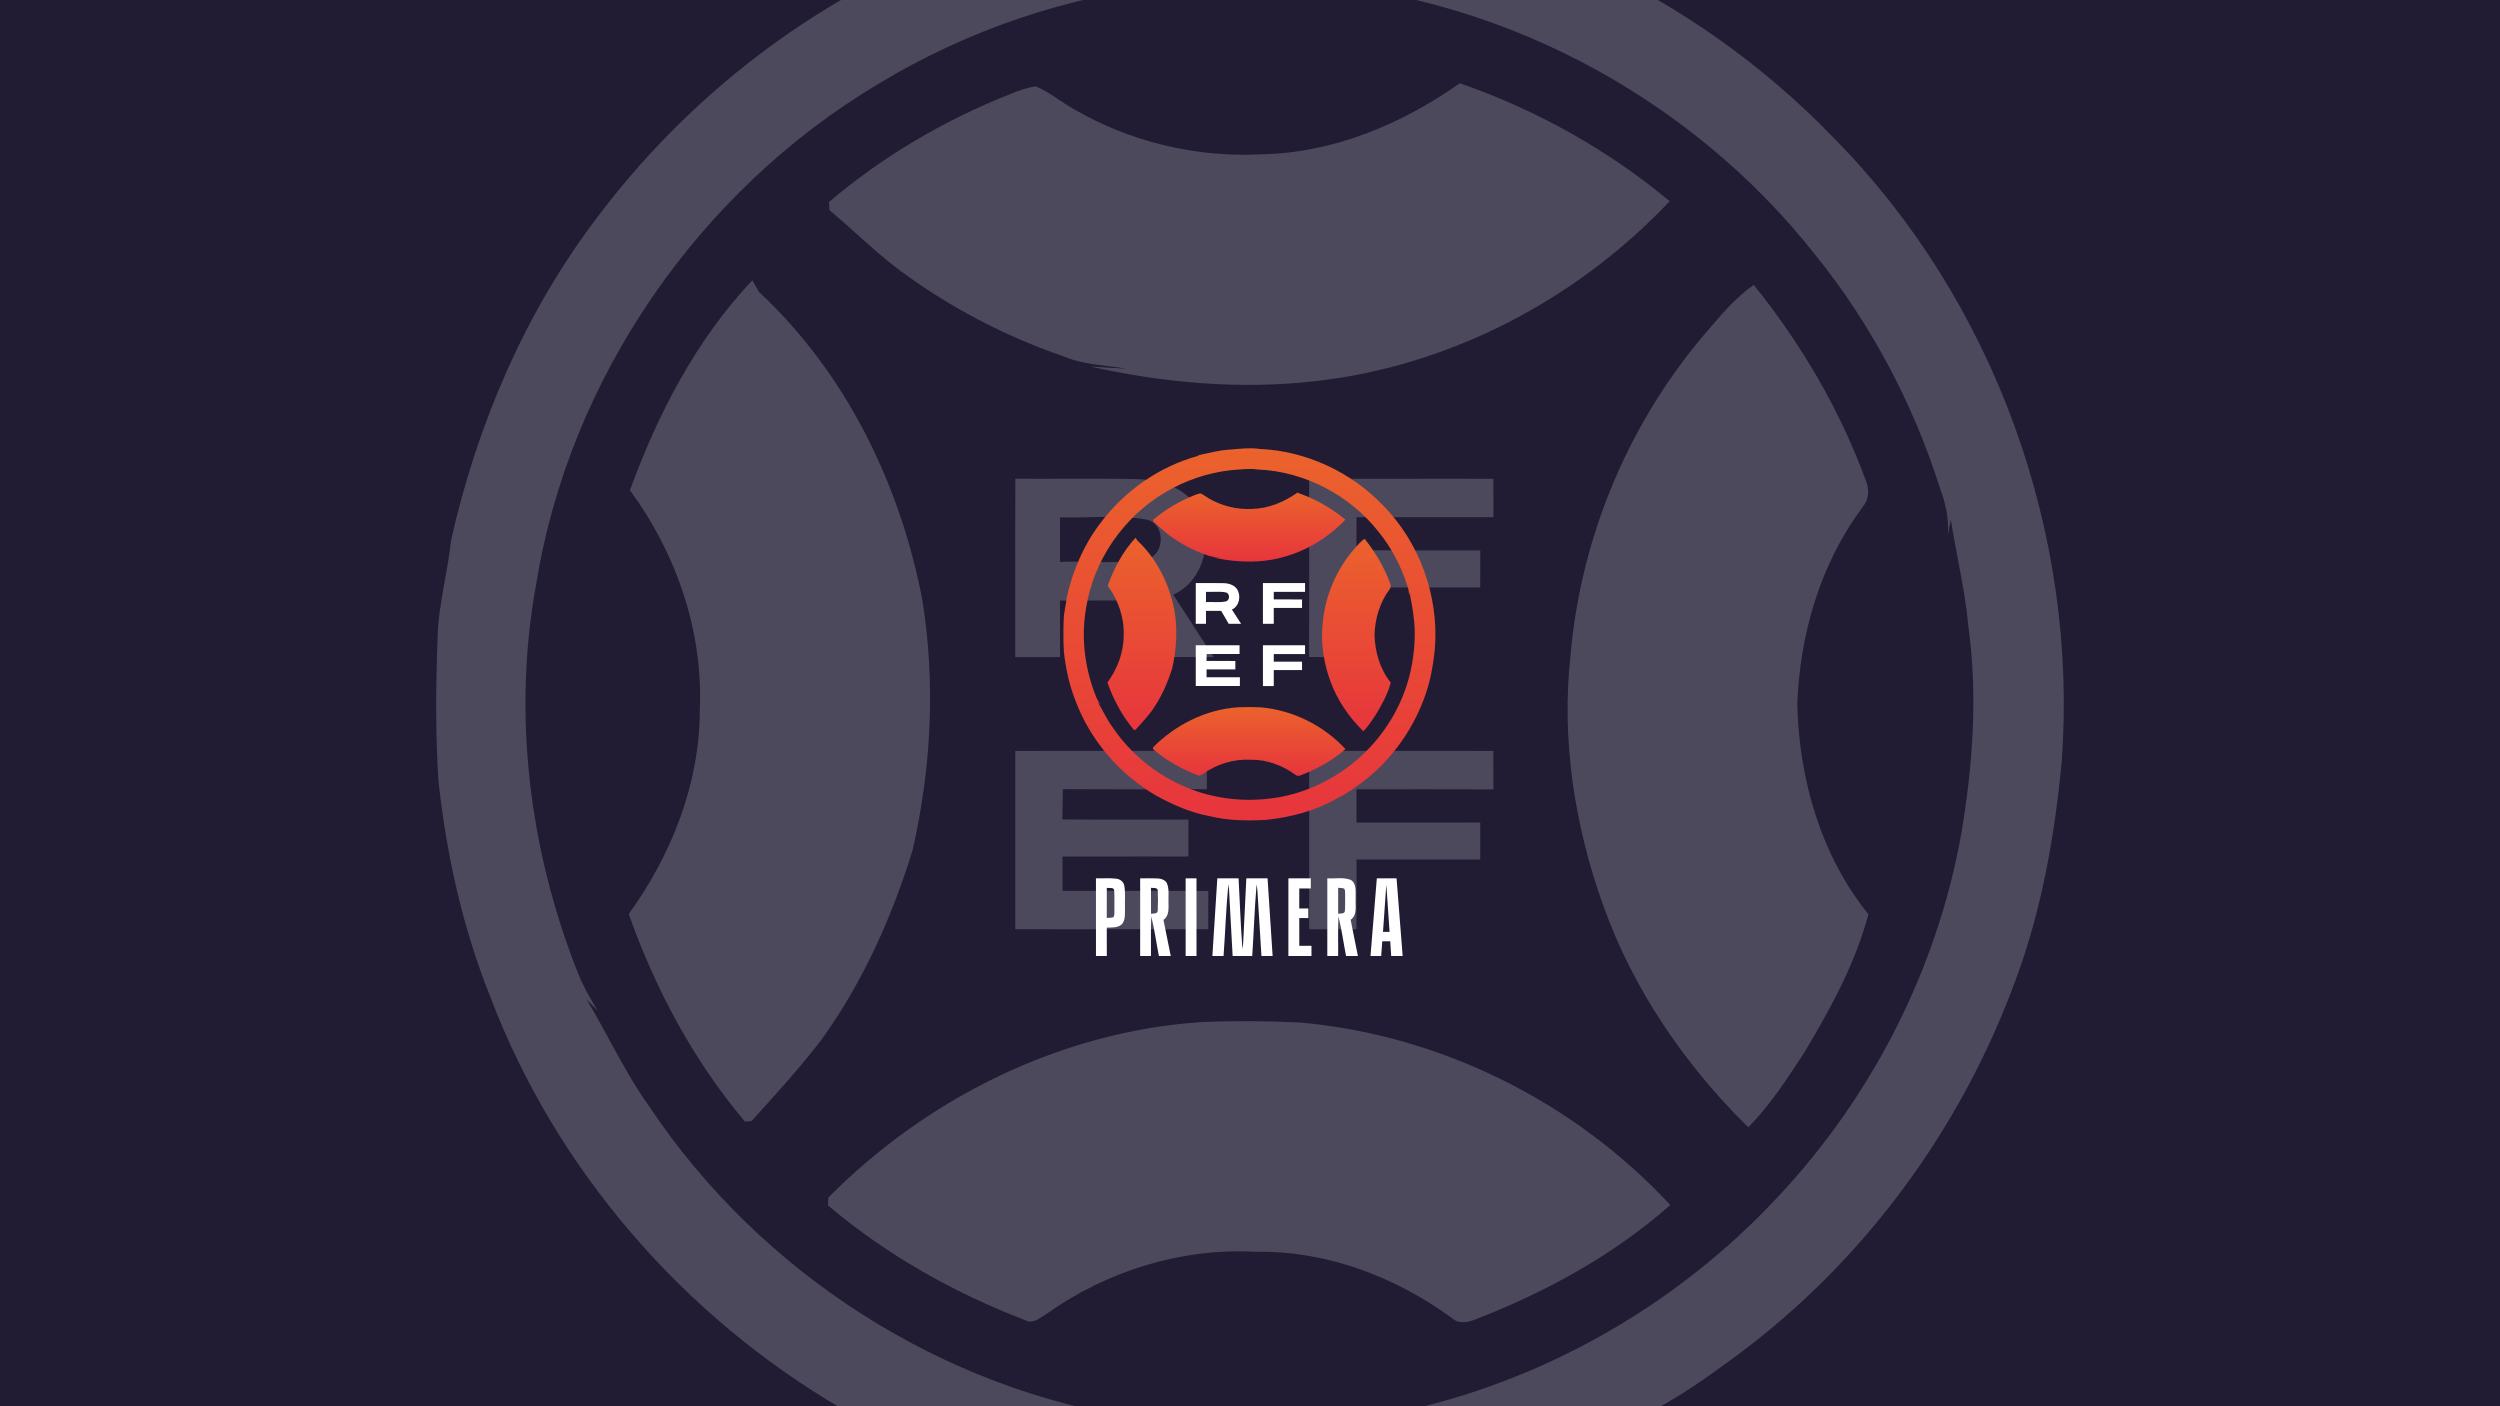 <svg width="1920" height="1080" viewBox="0 0 1920 1080" fill="none" xmlns="http://www.w3.org/2000/svg">
<rect x="0" y="0" width="1920" height="1080" fill="#333333" stroke="none"/>
<g clip-path="url(#clip0_424_28255)">
<rect width="1920" height="1080" fill="#211C33"/>
<g opacity="0.2">
<path fill-rule="evenodd" clip-rule="evenodd" d="M784.894 -61.26C795.12 -63.264 805.313 -65.529 815.509 -67.796C843.168 -73.943 870.851 -80.096 899.292 -81.049C900.66 -81.179 902.028 -81.31 903.397 -81.441C933.843 -84.357 964.516 -87.295 995.014 -82.928C1150.1 -76.178 1300.66 -5.921 1408.08 105.716C1531.49 230.469 1596.15 409.526 1583.42 584.326C1578.09 641.429 1568.12 698.494 1548.06 752.414C1506.72 865.586 1432.82 967.098 1336.18 1039.27C1311.52 1057.53 1286.4 1075.74 1258.48 1088.71C1184.46 1132.35 1099.33 1155.05 1014.27 1163.53C951.717 1166.94 888.209 1165.91 827.041 1151.06C763.418 1139.33 703.4 1113.06 646.91 1082.07C524.765 1010.97 426.858 898.068 376.619 765.722C355.335 712.645 342.871 656.347 336.735 599.628C334.396 563.578 334.703 527.414 336.007 491.327C336.259 475.784 338.994 460.545 341.73 445.295C343.557 435.108 345.386 424.916 346.476 414.627C366.687 325.271 403.579 239.098 459.34 166.041C541.371 57.28 659.259 -25.939 791.452 -60.646C791.026 -60.686 790.492 -60.736 789.906 -60.791L788.173 -60.953L786.377 -61.121L785.505 -61.203L784.894 -61.26ZM899.1 -11.712C819.984 -3.006 742.786 23.072 674.714 64.337C536.884 146.406 437.136 290.449 411.671 449.142C393.455 549.197 406.571 653.701 444.077 747.851C448.027 757.86 453.473 767.179 459.11 776.307C457.657 774.815 456.195 773.334 454.737 771.857C453.27 770.371 451.809 768.89 450.366 767.409C456.64 777.75 462.425 788.381 468.209 799.013C477.699 816.456 487.189 833.899 498.841 850.054C583.901 977.645 724.032 1067.73 876.052 1089.78C941.209 1099.71 1007.9 1097.49 1072.56 1084.87C1184.08 1061.71 1287.7 1002.73 1365.28 919.352C1437.34 842.691 1487.43 745.013 1506.07 641.352C1515.19 588.199 1519.07 533.665 1511.59 480.09C1510.09 463.077 1506.89 446.33 1503.69 429.574L1503.69 429.572L1503.69 429.57L1503.69 429.567L1503.69 429.565L1503.69 429.562L1503.69 429.56L1503.69 429.557L1503.69 429.555L1503.69 429.552C1501.75 419.386 1499.81 409.216 1498.24 398.98C1497.44 402.968 1496.67 406.957 1495.94 410.983C1497.05 398.098 1493.95 385.481 1489.46 373.554C1468.94 309.279 1436.77 248.609 1394.43 196.069C1297.25 72.39 1145.35 -7.531 987.804 -13.859C965.954 -17.321 944.062 -15.408 922.174 -13.495C914.482 -12.823 906.79 -12.15 899.1 -11.712ZM775.688 72.316C782.093 69.785 788.612 67.216 795.515 66.372C801.854 68.949 807.503 72.749 813.161 76.555C816.85 79.035 820.542 81.519 824.431 83.668C867.652 108.902 918.466 121.098 968.474 118.528C1023.74 117.569 1076.47 95.48 1121.15 63.917C1179.67 84.281 1234.66 114.808 1282.29 154.539C1211.27 229.82 1114.01 280.979 1010.85 292.638C952.904 299.349 894.113 294.172 837.317 281.478C839.637 281.622 841.957 281.77 844.277 281.919C851.237 282.365 858.198 282.81 865.159 283.127C860.575 282.363 855.937 281.792 851.296 281.222C839.167 279.73 827.015 278.236 815.726 273.271C771.432 258.007 729.515 235.995 691.817 208.191C679.766 199.338 668.666 189.356 657.564 179.373L657.564 179.373L657.564 179.373L657.563 179.373L657.563 179.372L657.563 179.372L657.563 179.372L657.563 179.372C650.823 173.312 644.083 167.251 637.13 161.442C636.976 159.908 636.708 156.802 636.593 155.229C677.896 120.024 725.296 92.297 775.688 72.316ZM577.804 215.283C534.66 260.92 505.207 317.87 483.808 376.507C519.397 424.867 540.106 484.731 537.459 545.056C537.459 601.661 515.792 656.501 482.887 701.946C503.29 759.663 532.589 814.504 572.166 861.406C572.816 861.347 573.788 861.258 574.751 861.169L575.078 861.139L576.574 861.002L577.19 860.946L579.647 858.235C597.319 838.737 615.017 819.21 631.034 798.282C662.634 754.371 684.954 704.477 700.869 652.935C715.212 590.041 718.625 524.577 708.347 460.801C691.435 372.059 649.518 286.154 582.904 224.257C582.737 223.964 582.547 223.631 582.341 223.268L581.643 222.045L581.643 222.044L581.627 222.016L581.623 222.01C580.328 219.74 578.722 216.926 577.804 215.283ZM1314.05 250.987C1323.9 239.252 1334.22 227.709 1346.87 218.811C1383.31 263.988 1413.07 314.725 1433.05 369.297C1435.81 375.97 1435.31 383.755 1430.48 389.393C1397.96 433.035 1382.08 487.454 1380.32 541.451C1381.73 598.669 1398.61 657.23 1434.93 702.176C1424.8 740.219 1405.55 775.233 1385.38 808.828L1385.31 808.936C1372.37 828.766 1359.31 848.781 1342.69 865.778C1294.03 817.878 1254.49 760.238 1231.4 695.695C1209.31 634.373 1198.96 567.951 1206.21 502.986C1214.22 410.408 1252.53 320.669 1314.05 250.987ZM922.608 784.975C814.538 792.185 712.028 843.229 636.133 919.737C636.125 920.072 636.113 920.477 636.099 920.922C636.08 921.503 636.059 922.152 636.037 922.798L636.036 922.827L636.035 922.846L636.034 922.868L636.034 922.87C635.997 923.976 635.96 925.068 635.941 925.797C680.734 963.648 732.43 992.833 787.079 1013.77C791.91 1016.66 796.434 1013.74 800.607 1011.06C801.535 1010.46 802.446 1009.87 803.339 1009.36C849.858 976.112 907.421 958.164 964.678 961.386C1018.71 960.388 1071.67 980.561 1114.97 1012.2C1120.11 1016.95 1127.32 1015.8 1133.23 1013.27C1187.3 992.258 1239.15 963.955 1282.79 925.452C1209.35 846.259 1106.5 794.984 998.848 785.32C973.46 784.055 947.996 783.901 922.608 784.975ZM779.789 367.653C792.052 367.745 804.308 367.709 816.564 367.674H816.565H816.566H816.567C835.241 367.62 853.911 367.567 872.596 367.96C889.585 368.305 908.3 373.483 918.463 388.132C932.767 410.529 926.401 445.159 901.09 456.741C903.948 461.161 906.801 465.588 909.654 470.015C917.098 481.566 924.547 493.124 932.115 504.602C918.232 504.678 904.311 504.678 890.429 504.64C882.107 490.067 873.67 475.609 865.118 461.151C854.901 461.22 844.684 461.206 834.467 461.192C827.656 461.183 820.846 461.174 814.035 461.189C814.112 475.647 814.112 490.144 814.074 504.64C802.607 504.717 791.14 504.717 779.712 504.64C779.726 488.327 779.715 472.015 779.704 455.704V455.702V455.7V455.697C779.685 426.34 779.666 396.989 779.789 367.653ZM814.074 397.298V431.545C822.001 431.197 829.978 431.369 837.958 431.541C851.985 431.843 866.02 432.145 879.806 429.627C894.801 427.211 895.606 402.207 880.688 399.062C866.516 396.431 852.055 396.804 837.616 397.176C829.745 397.379 821.881 397.582 814.074 397.298ZM1106.49 367.686H1106.49H1106.48C1072.8 367.67 1039.13 367.655 1005.44 367.737L1005.44 367.874C1005.47 413.465 1005.51 459.017 1005.4 504.608C1017.52 504.685 1029.64 504.685 1041.79 504.685C1041.83 486.852 1041.83 469.019 1041.75 451.187H1136.79C1136.8 446.445 1136.81 441.712 1136.82 436.984V436.97C1136.83 432.22 1136.84 427.476 1136.86 422.731C1123.27 422.698 1109.69 422.707 1096.11 422.717H1096.11H1096.11C1077.99 422.729 1059.88 422.742 1041.75 422.654C1041.79 414.179 1041.79 405.665 1041.79 397.19C1056.82 397.206 1071.85 397.201 1086.88 397.197C1106.9 397.19 1126.92 397.184 1146.95 397.228V397.181C1146.95 387.341 1146.95 377.539 1146.91 367.698C1133.56 367.698 1120.22 367.692 1106.87 367.686L1106.49 367.686ZM779.743 576.696C804.249 576.677 828.764 576.677 853.284 576.677C877.804 576.677 902.329 576.677 926.854 576.658C926.777 586.47 926.816 596.283 926.854 606.095V606.111L921.463 606.122L915.773 606.134C882.612 606.207 849.452 606.279 816.291 606.072C816.106 612.284 816.02 618.495 815.934 624.727V624.733C815.913 626.271 815.892 627.81 815.869 629.351C837.371 629.555 858.889 629.521 880.414 629.487H880.416C891.177 629.47 901.94 629.453 912.703 629.466V657.807C901.951 657.807 891.203 657.798 880.456 657.789H880.452C858.964 657.772 837.483 657.755 815.984 657.807V657.827C815.984 666.603 815.984 675.416 816.061 684.191C826.239 684.191 836.418 684.183 846.597 684.174H846.627C873.753 684.152 900.879 684.129 928.004 684.268C927.912 692.06 927.919 699.901 927.925 707.733C927.926 709.109 927.927 710.485 927.927 711.861C927.928 712.443 927.928 713.024 927.928 713.606C897.529 713.7 867.129 713.679 836.73 713.657C817.735 713.643 798.739 713.63 779.743 713.644C779.705 668.008 779.705 622.333 779.743 576.696ZM1146.87 576.696C1099.7 576.696 1052.57 576.696 1005.4 576.658C1005.5 605.724 1005.48 634.791 1005.47 663.857C1005.47 680.466 1005.46 697.074 1005.47 713.683C1017.55 713.644 1029.64 713.644 1041.75 713.683C1041.8 702.958 1041.8 692.232 1041.81 681.515C1041.81 674.375 1041.82 667.238 1041.83 660.108C1052.39 660.108 1062.95 660.103 1073.5 660.099C1094.61 660.091 1115.71 660.082 1136.82 660.108V631.69C1118.19 631.803 1099.56 631.783 1080.92 631.763C1067.88 631.749 1054.84 631.735 1041.79 631.767V606.226C1076.84 606.149 1111.9 606.149 1146.95 606.264C1146.93 601.341 1146.92 596.408 1146.91 591.48C1146.9 586.542 1146.89 581.61 1146.87 576.696Z" fill="white"/>
</g>
<path d="M919.528 349.746C928.206 348.045 936.779 345.52 945.676 345.222C952.943 344.53 960.271 343.75 967.556 344.793C1003 346.336 1037.42 362.394 1061.97 387.912C1090.18 416.426 1104.96 457.354 1102.05 497.308C1100.83 510.36 1098.55 523.404 1093.97 535.728C1084.52 561.596 1067.63 584.799 1045.54 601.296C1039.9 605.468 1034.16 609.632 1027.78 612.595C1010.86 622.57 991.398 627.76 971.956 629.697C957.659 630.477 943.143 630.24 929.162 626.848C914.619 624.166 900.901 618.161 887.989 611.079C860.07 594.827 837.691 569.02 826.208 538.77C821.343 526.638 818.494 513.77 817.092 500.805C816.557 492.566 816.627 484.3 816.925 476.051C817.022 470.125 818.696 464.393 819.318 458.52C823.938 438.095 832.371 418.399 845.116 401.7C863.866 376.84 890.812 357.819 921.027 349.886C920.65 349.851 919.905 349.781 919.528 349.746ZM945.633 361.071C927.549 363.061 909.903 369.021 894.344 378.453C862.84 397.212 840.041 430.136 834.22 466.409C830.056 489.279 833.054 513.165 841.627 534.685C842.53 536.973 843.775 539.103 845.063 541.189C844.397 540.506 843.722 539.831 843.065 539.156C846.852 545.397 849.858 552.103 854.145 558.046C873.587 587.209 905.617 607.8 940.364 612.84C955.257 615.111 970.501 614.602 985.28 611.718C1010.77 606.424 1034.46 592.942 1052.19 573.885C1068.66 556.363 1080.11 534.036 1084.37 510.343C1086.45 498.193 1087.34 485.728 1085.63 473.483C1085.08 467.233 1083.53 461.141 1082.58 454.943C1082.4 455.855 1082.22 456.766 1082.05 457.687C1082.31 454.742 1081.6 451.858 1080.57 449.131C1075.88 434.44 1068.53 420.573 1058.85 408.564C1036.64 380.294 1001.92 362.026 965.908 360.58C959.158 359.511 952.391 360.685 945.633 361.071Z" fill="url(#paint0_linear_424_28255)"/>
<path d="M917.426 380.277C918.89 379.699 920.38 379.111 921.958 378.918C924.351 379.891 926.315 381.627 928.567 382.872C938.446 388.64 950.061 391.427 961.491 390.84C974.123 390.621 986.176 385.572 996.388 378.357C1009.76 383.012 1022.33 389.99 1033.22 399.071C1016.99 416.278 994.757 427.972 971.178 430.636C957.933 432.17 944.495 430.987 931.513 428.086C933.634 428.217 935.755 428.366 937.877 428.462C934.09 427.831 930.145 427.779 926.578 426.21C916.453 422.721 906.872 417.689 898.255 411.334C893.829 408.082 889.963 404.164 885.756 400.649C885.72 400.298 885.659 399.588 885.633 399.229C895.073 391.182 905.908 384.844 917.426 380.277Z" fill="url(#paint1_linear_424_28255)"/>
<path d="M850.71 449.807C855.602 436.404 862.334 423.387 872.195 412.955C872.484 413.473 873.072 414.498 873.361 415.007C888.587 429.154 898.168 448.79 902.034 469.074C904.383 483.651 903.603 498.614 900.324 512.99C896.687 524.771 891.585 536.175 884.362 546.212C880.531 551.217 876.28 555.872 872.055 560.535C871.766 560.562 871.196 560.614 870.907 560.641C861.86 549.92 855.163 537.385 850.5 524.193C858.021 513.805 862.974 501.27 862.974 488.332C863.578 474.543 858.845 460.86 850.71 449.807Z" fill="url(#paint2_linear_424_28255)"/>
<path d="M1040.48 421.116C1042.73 418.434 1045.09 415.795 1047.98 413.762C1056.31 424.088 1063.11 435.685 1067.68 448.159C1068.31 449.684 1068.2 451.463 1067.09 452.752C1059.66 462.727 1056.03 475.166 1055.63 487.508C1055.95 500.586 1059.81 513.972 1068.11 524.245C1065.79 532.941 1061.39 540.944 1056.78 548.623C1053.82 553.163 1050.83 557.748 1047.03 561.64C1035.9 550.691 1026.86 537.516 1021.59 522.764C1016.54 508.747 1014.17 493.565 1015.83 478.716C1017.66 457.555 1026.42 437.044 1040.48 421.116Z" fill="url(#paint3_linear_424_28255)"/>
<path d="M885.528 573.973C902.876 556.486 926.306 544.819 951.008 543.171C956.811 542.925 962.632 542.96 968.434 543.25C993.04 545.459 1016.55 557.178 1033.34 575.28C1023.36 584.08 1011.51 590.549 999.15 595.353C997.8 595.932 996.152 596.195 994.977 595.108C985.081 587.876 972.975 583.265 960.624 583.493C947.537 582.757 934.38 586.859 923.747 594.459C922.625 595.099 921.38 596.274 920.03 595.467C907.539 590.681 895.723 584.01 885.484 575.358C885.493 575.017 885.519 574.324 885.528 573.973Z" fill="url(#paint4_linear_424_28255)"/>
<path d="M918.359 447.784C925.432 447.836 932.498 447.705 939.572 447.854C943.455 447.933 947.732 449.116 950.055 452.465C953.325 457.584 951.87 465.499 946.085 468.146C948.442 471.793 950.783 475.457 953.176 479.086C950.003 479.104 946.821 479.104 943.648 479.095C941.745 475.764 939.817 472.459 937.862 469.155C933.97 469.181 930.078 469.155 926.186 469.163C926.204 472.468 926.204 475.781 926.195 479.095C923.574 479.112 920.953 479.112 918.341 479.095C918.35 468.655 918.315 458.215 918.359 447.784ZM926.195 454.56C926.195 457.163 926.195 459.775 926.195 462.387C931.192 462.168 936.276 462.852 941.22 461.949C944.647 461.397 944.831 455.682 941.421 454.963C936.416 454.034 931.253 454.744 926.195 454.56Z" fill="white"/>
<path d="M969.938 447.801C980.72 447.775 991.493 447.793 1002.28 447.793C1002.28 450.045 1002.28 452.289 1002.28 454.542C994.272 454.525 986.26 454.542 978.248 454.534C978.248 456.471 978.248 458.417 978.24 460.354C985.489 460.389 992.729 460.354 999.979 460.371C999.97 462.537 999.97 464.702 999.961 466.876C992.721 466.876 985.48 466.876 978.24 466.876C978.257 470.952 978.257 475.028 978.248 479.104C975.47 479.104 972.7 479.104 969.93 479.086C969.956 468.655 969.947 458.233 969.938 447.801Z" fill="white"/>
<path d="M918.35 495.566C929.553 495.557 940.764 495.566 951.976 495.557C951.958 497.801 951.967 500.045 951.976 502.289C943.552 502.307 935.128 502.333 926.704 502.281C926.651 504.051 926.634 505.822 926.608 507.601C933.98 507.671 941.36 507.619 948.741 507.628C948.741 509.784 948.741 511.94 948.741 514.105C941.369 514.105 934.006 514.088 926.634 514.105C926.634 516.113 926.634 518.129 926.651 520.136C935.181 520.136 943.71 520.11 952.239 520.154C952.212 522.38 952.221 524.624 952.221 526.86C940.931 526.895 929.641 526.86 918.35 526.868C918.342 516.437 918.342 505.997 918.35 495.566Z" fill="white"/>
<path d="M969.93 495.557C980.712 495.566 991.485 495.566 1002.27 495.566C1002.28 497.81 1002.28 500.072 1002.28 502.324C994.272 502.298 986.26 502.298 978.248 502.316C978.248 504.262 978.248 506.208 978.248 508.154C985.489 508.136 992.729 508.18 999.97 508.136C999.97 510.301 999.97 512.466 999.97 514.631C992.729 514.623 985.498 514.631 978.257 514.631C978.248 518.708 978.257 522.792 978.24 526.877C975.47 526.868 972.708 526.868 969.947 526.877C969.938 516.437 969.965 505.997 969.93 495.557Z" fill="white"/>
<path d="M841.688 674.553C846.877 674.693 852.101 674.202 857.255 674.833C860.253 675.114 863.032 677.262 863.47 680.356C864.452 685.835 863.768 691.453 863.979 696.993C863.847 701.183 864.557 705.969 861.849 709.537C858.868 712.772 853.995 712.228 849.997 712.43C850.05 719.688 850.006 726.946 850.032 734.204C847.254 734.204 844.475 734.213 841.705 734.23C841.679 714.341 841.714 694.442 841.688 674.553ZM850.015 681.89C850.006 689.569 850.041 697.256 849.997 704.944C851.689 704.83 853.46 705.049 855.073 704.4C856.212 702.744 855.748 700.631 855.862 698.746C855.739 693.794 856.072 688.824 855.704 683.88C855.458 681.127 851.865 682.232 850.015 681.89Z" fill="white"/>
<path d="M875.659 674.544C880.051 674.597 884.434 674.43 888.826 674.614C891.744 674.746 895.163 675.745 896.347 678.726C898.056 683.144 897.197 687.991 897.398 692.611C897.398 697.397 898.126 703.366 893.533 706.452C895.452 715.7 897.232 724.965 899.143 734.222C896.101 734.213 893.068 734.204 890.026 734.213C888.019 724.071 886.687 713.771 884.153 703.752C883.68 713.894 884.083 724.062 883.943 734.213C881.182 734.222 878.412 734.222 875.651 734.222C875.651 714.332 875.642 694.443 875.659 674.544ZM883.952 681.837C883.943 688.491 883.925 695.144 883.978 701.806C885.714 701.429 888.843 702.034 889.132 699.562C889.413 694.355 889.378 689.113 889.167 683.915C888.957 681.347 885.687 682.171 883.952 681.837Z" fill="white"/>
<path d="M910.578 674.536C913.357 674.544 916.127 674.544 918.906 674.562C918.888 694.443 918.879 714.332 918.914 734.221C916.136 734.221 913.357 734.213 910.587 734.221C910.587 714.323 910.604 694.434 910.578 674.536Z" fill="white"/>
<path d="M934.905 674.545C940.348 674.553 945.792 674.545 951.227 674.553C952.252 692.637 952.752 710.782 954.216 728.822C954.707 726.447 954.768 724.001 954.891 721.59C955.653 705.908 956.451 690.235 957.179 674.553C962.613 674.553 968.048 674.527 973.483 674.562C974.789 694.443 976.086 714.324 977.375 734.204C974.517 734.204 971.66 734.213 968.802 734.23C967.917 720.074 967.04 705.908 966.155 691.752C965.857 687.57 965.857 683.345 965.077 679.208C963.481 697.502 962.938 715.893 961.719 734.222C956.705 734.204 951.683 734.213 946.669 734.213C945.932 720.065 945.126 705.917 944.346 691.769C944.03 687.553 944.144 683.302 943.39 679.138C941.593 697.441 941.023 715.875 939.691 734.23C936.833 734.213 933.967 734.213 931.109 734.222C932.389 714.323 933.669 694.434 934.905 674.545Z" fill="white"/>
<path d="M989.494 674.545C995.227 674.553 1000.97 674.545 1006.7 674.553C1006.7 677.148 1006.7 679.751 1006.71 682.355C1003.75 682.355 1000.79 682.355 997.839 682.364C997.839 687.483 997.865 692.593 997.822 697.712C1000.14 697.704 1002.47 697.704 1004.79 697.712C1004.78 700.158 1004.79 702.612 1004.82 705.067C1002.48 705.058 1000.16 705.058 997.839 705.067C997.848 712.158 997.848 719.25 997.857 726.35C1000.97 726.35 1004.09 726.35 1007.21 726.368C1007.2 728.98 1007.21 731.601 1007.21 734.213C1001.3 734.204 995.385 734.195 989.477 734.23C989.503 714.332 989.468 694.443 989.494 674.545Z" fill="white"/>
<path d="M1019.38 674.544C1025.28 674.939 1031.52 673.563 1037.19 675.675C1042.22 678.445 1040.93 685.133 1041.13 689.928C1040.77 695.451 1042.68 702.709 1037.28 706.408C1039.13 715.682 1041.06 724.939 1042.87 734.221C1039.84 734.204 1036.81 734.204 1033.78 734.221C1031.79 724.08 1030.41 713.789 1027.93 703.769C1027.41 713.902 1027.85 724.062 1027.7 734.213C1024.92 734.204 1022.15 734.204 1019.37 734.204C1019.4 714.314 1019.37 694.434 1019.38 674.544ZM1027.69 681.837C1027.7 688.473 1027.69 695.117 1027.71 701.762C1029.49 701.42 1032.68 702.095 1032.88 699.527C1033.25 695.188 1032.94 690.831 1033.05 686.483C1032.91 685.151 1033.27 683.485 1032.24 682.442C1030.81 681.829 1029.2 682.004 1027.69 681.837Z" fill="white"/>
<path d="M1057.4 674.553C1062.45 674.545 1067.5 674.536 1072.55 674.562C1074.05 694.443 1075.69 714.323 1077.24 734.204C1074.3 734.204 1071.38 734.213 1068.44 734.195C1068.25 730.417 1067.97 726.657 1067.71 722.896C1065.66 722.888 1063.62 722.888 1061.58 722.896C1061.3 726.666 1061.04 730.435 1060.75 734.213C1058.01 734.204 1055.27 734.213 1052.55 734.213C1054.23 714.332 1055.76 694.443 1057.4 674.553ZM1064.7 679.278C1063.86 691.41 1063.02 703.559 1062.14 715.7C1063.82 715.682 1065.5 715.673 1067.19 715.673C1066.29 703.55 1065.57 691.401 1064.7 679.278Z" fill="white"/>
</g>
<defs>
<linearGradient id="paint0_linear_424_28255" x1="959.552" y1="344.286" x2="959.552" y2="630.067" gradientUnits="userSpaceOnUse">
<stop stop-color="#EB622C"/>
<stop offset="1" stop-color="#E7353D"/>
</linearGradient>
<linearGradient id="paint1_linear_424_28255" x1="959.427" y1="378.357" x2="959.427" y2="431.31" gradientUnits="userSpaceOnUse">
<stop stop-color="#EB622C"/>
<stop offset="1" stop-color="#E7353D"/>
</linearGradient>
<linearGradient id="paint2_linear_424_28255" x1="876.946" y1="412.955" x2="876.946" y2="560.641" gradientUnits="userSpaceOnUse">
<stop stop-color="#EB622C"/>
<stop offset="1" stop-color="#E7353D"/>
</linearGradient>
<linearGradient id="paint3_linear_424_28255" x1="1041.71" y1="413.762" x2="1041.71" y2="561.64" gradientUnits="userSpaceOnUse">
<stop stop-color="#EB622C"/>
<stop offset="1" stop-color="#E7353D"/>
</linearGradient>
<linearGradient id="paint4_linear_424_28255" x1="959.41" y1="543.007" x2="959.41" y2="595.855" gradientUnits="userSpaceOnUse">
<stop stop-color="#EB622C"/>
<stop offset="1" stop-color="#E7353D"/>
</linearGradient>
<clipPath id="clip0_424_28255">
<rect width="1920" height="1080" fill="white"/>
</clipPath>
</defs>
</svg>
